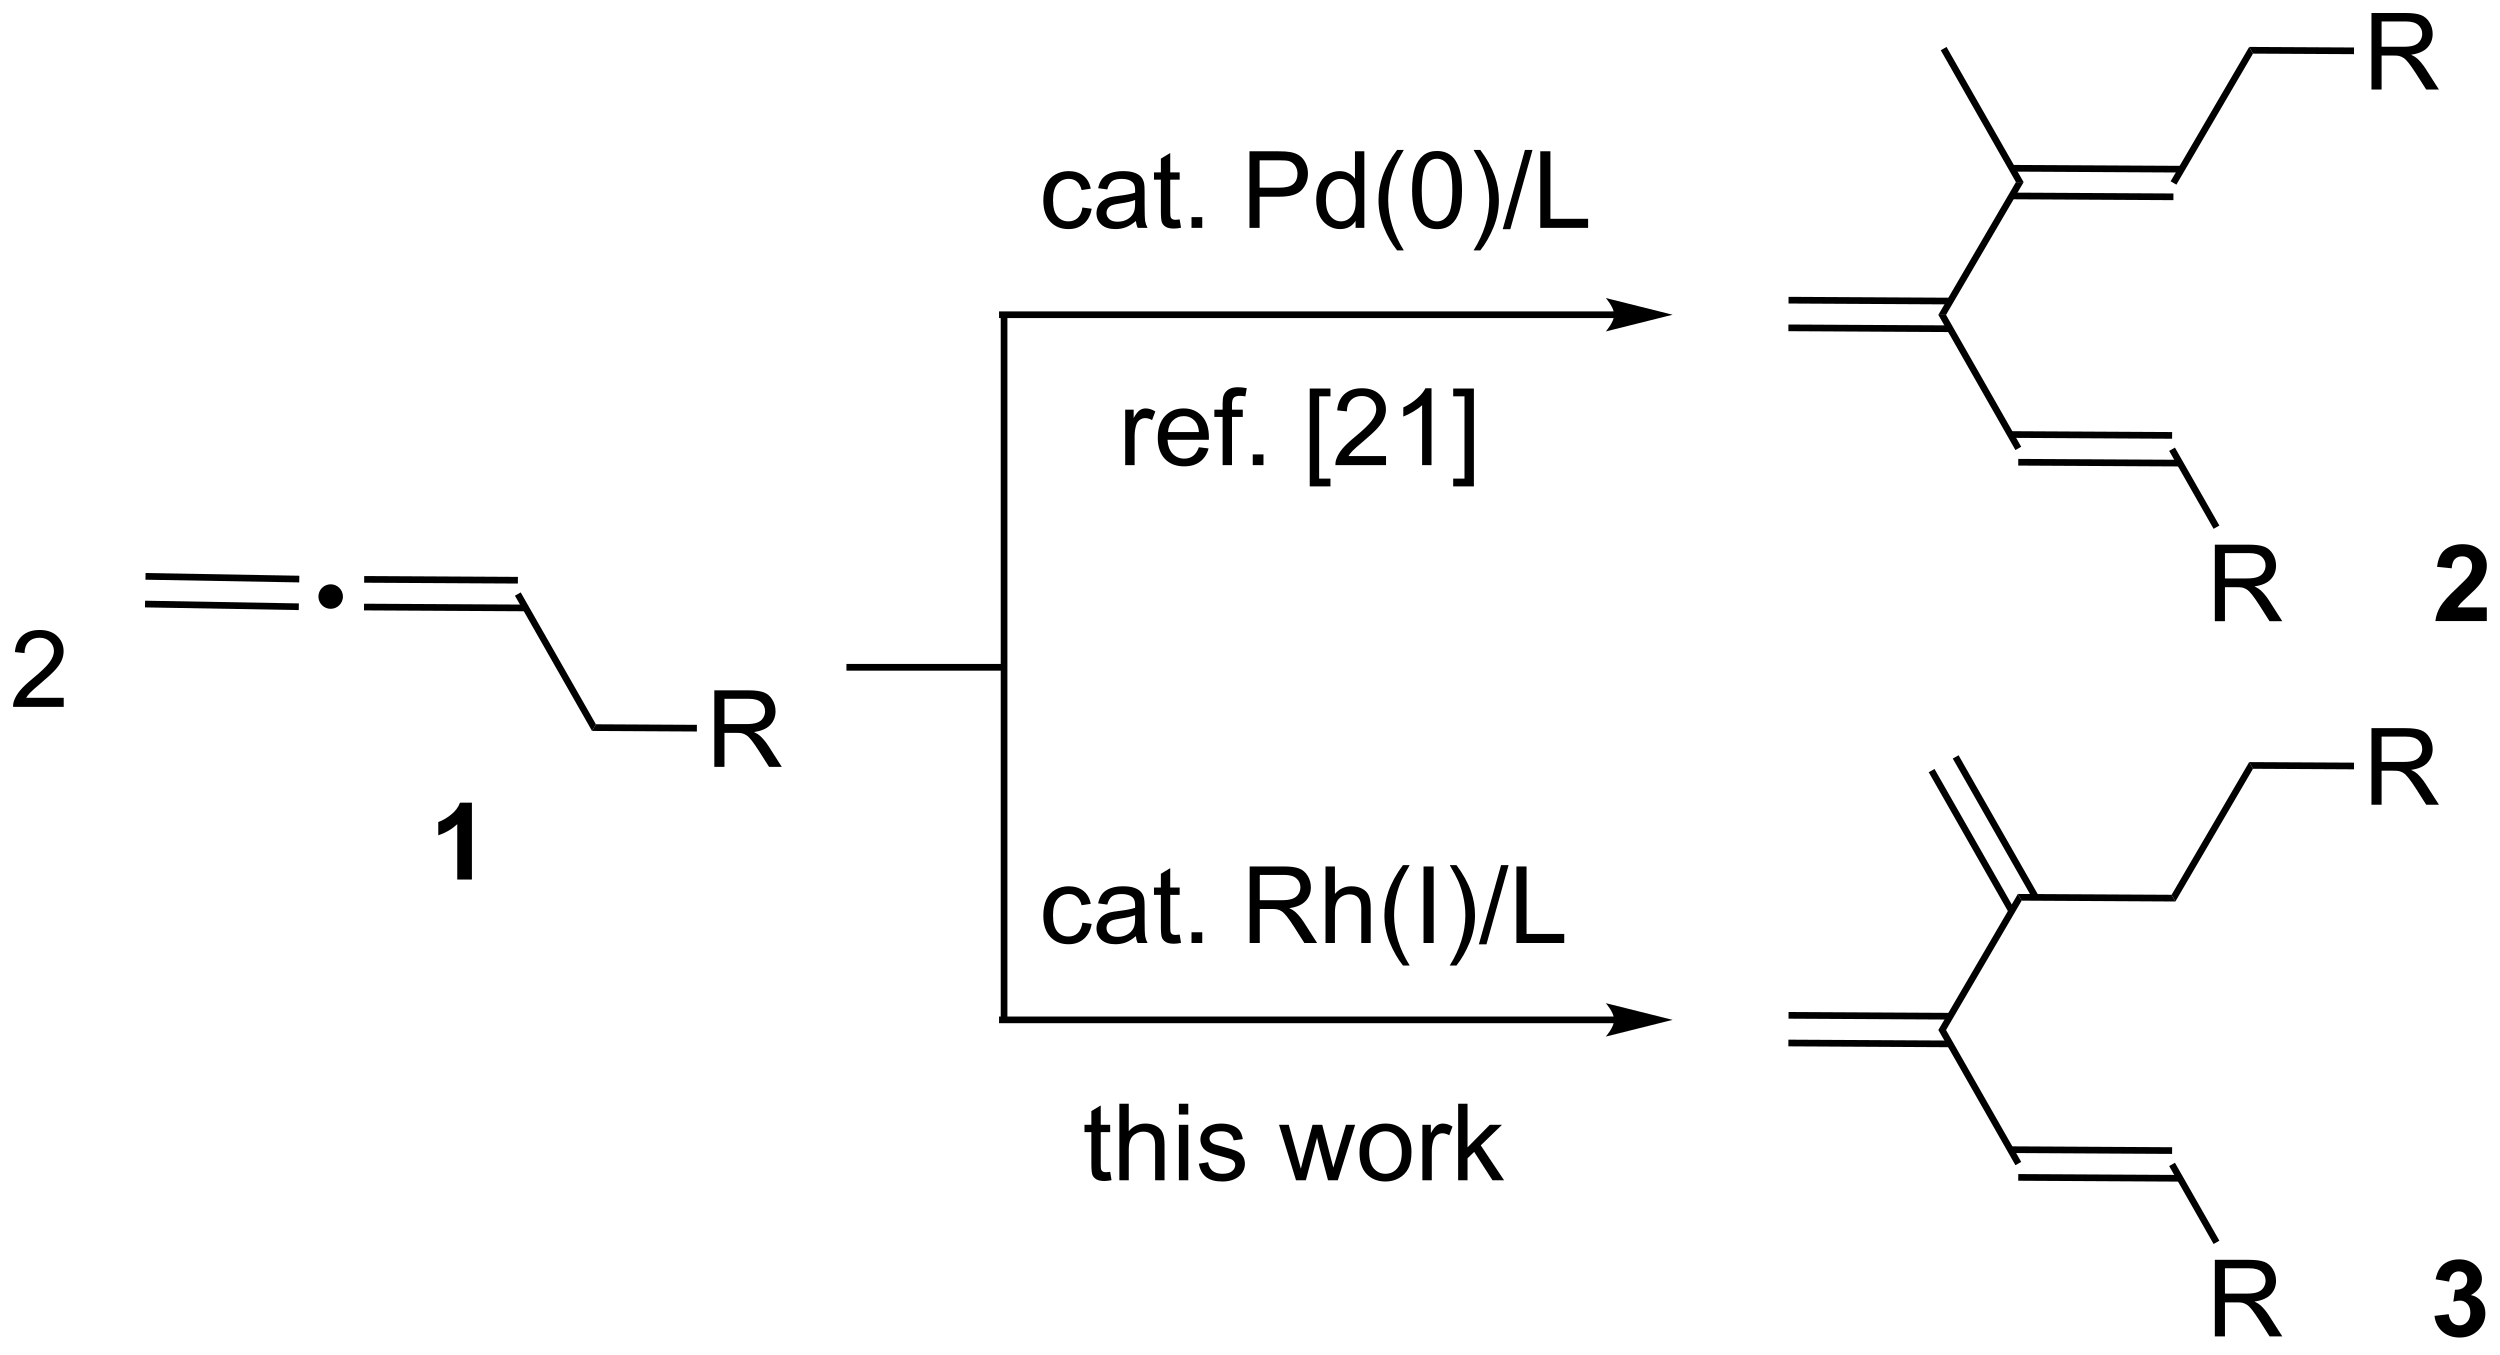 <?xml version="1.0" encoding="UTF-8"?>
<!DOCTYPE svg PUBLIC '-//W3C//DTD SVG 1.0//EN'
          'http://www.w3.org/TR/2001/REC-SVG-20010904/DTD/svg10.dtd'>
<svg stroke-dasharray="none" shape-rendering="auto" xmlns="http://www.w3.org/2000/svg" font-family="'Dialog'" text-rendering="auto" width="513" fill-opacity="1" color-interpolation="auto" color-rendering="auto" preserveAspectRatio="xMidYMid meet" font-size="12px" viewBox="0 0 513 278" fill="black" xmlns:xlink="http://www.w3.org/1999/xlink" stroke="black" image-rendering="auto" stroke-miterlimit="10" stroke-linecap="square" stroke-linejoin="miter" font-style="normal" stroke-width="1" height="278" stroke-dashoffset="0" font-weight="normal" stroke-opacity="1"
><!--Generated by the Batik Graphics2D SVG Generator--><defs id="genericDefs"
  /><g
  ><defs id="defs1"
    ><clipPath clipPathUnits="userSpaceOnUse" id="clipPath1"
      ><path d="M0.887 1.596 L193.242 1.596 L193.242 105.517 L0.887 105.517 L0.887 1.596 Z"
      /></clipPath
      ><clipPath clipPathUnits="userSpaceOnUse" id="clipPath2"
      ><path d="M-1.113 10.873 L-1.113 111.904 L185.894 111.904 L185.894 10.873 Z"
      /></clipPath
    ></defs
    ><g transform="scale(2.667,2.667) translate(-0.887,-1.596) matrix(1.029,0,0,1.029,2.031,-9.588)"
    ><path d="M9.727 56.285 L21.226 56.486 L21.235 55.987 L9.736 55.785 ZM9.764 54.215 L21.262 54.417 L21.271 53.917 L9.773 53.715 Z" stroke="none" clip-path="url(#clipPath2)"
    /></g
    ><g transform="matrix(2.743,0,0,2.743,3.052,-29.823)"
    ><path d="M26.118 56.535 L38.215 56.601 L38.218 56.101 L26.121 56.035 ZM26.129 54.465 L37.629 54.528 L37.632 54.028 L26.132 53.965 Z" stroke="none" clip-path="url(#clipPath2)"
    /></g
    ><g transform="matrix(2.743,0,0,2.743,3.052,-29.823)"
    ><path d="M23.625 56.167 C23.257 56.167 22.958 55.868 22.958 55.5 C22.958 55.132 23.257 54.833 23.625 54.833 C23.993 54.833 24.292 55.132 24.292 55.5 C24.292 55.868 23.993 56.167 23.625 56.167" stroke="none" clip-path="url(#clipPath2)"
    /></g
    ><g stroke-width="0.5" transform="matrix(2.743,0,0,2.743,3.052,-29.823)" stroke-linejoin="round" stroke-linecap="round"
    ><path fill="none" d="M23.625 56.167 C23.257 56.167 22.958 55.868 22.958 55.5 C22.958 55.132 23.257 54.833 23.625 54.833 C23.993 54.833 24.292 55.132 24.292 55.5 C24.292 55.868 23.993 56.167 23.625 56.167" clip-path="url(#clipPath2)"
    /></g
    ><g transform="matrix(2.743,0,0,2.743,3.052,-29.823)"
    ><path d="M37.408 55.437 L37.842 55.189 L43.466 65.054 L43.175 65.553 Z" stroke="none" clip-path="url(#clipPath2)"
    /></g
    ><g transform="matrix(2.743,0,0,2.743,3.052,-29.823)"
    ><path d="M52.325 68.241 L52.325 62.515 L54.864 62.515 Q55.63 62.515 56.029 62.668 Q56.427 62.822 56.664 63.213 Q56.904 63.603 56.904 64.077 Q56.904 64.686 56.508 65.106 Q56.114 65.522 55.289 65.634 Q55.591 65.78 55.747 65.921 Q56.078 66.226 56.375 66.681 L57.372 68.241 L56.419 68.241 L55.661 67.049 Q55.328 66.533 55.112 66.259 Q54.898 65.986 54.729 65.877 Q54.56 65.767 54.383 65.726 Q54.255 65.697 53.961 65.697 L53.083 65.697 L53.083 68.241 L52.325 68.241 ZM53.083 65.041 L54.711 65.041 Q55.232 65.041 55.523 64.934 Q55.818 64.827 55.969 64.59 Q56.122 64.353 56.122 64.077 Q56.122 63.671 55.825 63.41 Q55.531 63.148 54.896 63.148 L53.083 63.148 L53.083 65.041 Z" stroke="none" clip-path="url(#clipPath2)"
    /></g
    ><g transform="matrix(2.743,0,0,2.743,3.052,-29.823)"
    ><path d="M43.175 65.553 L43.466 65.054 L51.022 65.096 L51.019 65.596 Z" stroke="none" clip-path="url(#clipPath2)"
    /></g
    ><g transform="matrix(2.743,0,0,2.743,3.052,-29.823)"
    ><path d="M149.868 45.702 L161.965 45.768 L161.968 45.268 L149.871 45.202 ZM149.282 43.628 L161.379 43.694 L161.382 43.194 L149.285 43.128 Z" stroke="none" clip-path="url(#clipPath2)"
    /></g
    ><g transform="matrix(2.743,0,0,2.743,3.052,-29.823)"
    ><path d="M164.576 57.345 L164.576 51.618 L167.115 51.618 Q167.88 51.618 168.279 51.772 Q168.677 51.926 168.914 52.316 Q169.154 52.707 169.154 53.181 Q169.154 53.79 168.758 54.21 Q168.365 54.626 167.539 54.738 Q167.841 54.884 167.997 55.025 Q168.328 55.329 168.625 55.785 L169.622 57.345 L168.669 57.345 L167.911 56.152 Q167.578 55.637 167.362 55.363 Q167.148 55.09 166.979 54.98 Q166.81 54.871 166.633 54.829 Q166.505 54.801 166.211 54.801 L165.333 54.801 L165.333 57.345 L164.576 57.345 ZM165.333 54.145 L166.961 54.145 Q167.482 54.145 167.773 54.038 Q168.068 53.931 168.219 53.694 Q168.372 53.457 168.372 53.181 Q168.372 52.775 168.076 52.514 Q167.781 52.251 167.146 52.251 L165.333 52.251 L165.333 54.145 Z" stroke="none" clip-path="url(#clipPath2)"
    /></g
    ><g transform="matrix(2.743,0,0,2.743,3.052,-29.823)"
    ><path d="M161.158 44.603 L161.592 44.356 L164.916 50.187 L164.482 50.434 Z" stroke="none" clip-path="url(#clipPath2)"
    /></g
    ><g transform="matrix(2.743,0,0,2.743,3.052,-29.823)"
    ><path d="M150.092 44.293 L149.658 44.541 L143.891 34.425 L144.468 34.428 Z" stroke="none" clip-path="url(#clipPath2)"
    /></g
    ><g transform="matrix(2.743,0,0,2.743,3.052,-29.823)"
    ><path d="M144.784 33.144 L132.687 33.078 L132.684 33.578 L144.781 33.644 ZM144.773 35.214 L132.675 35.148 L132.673 35.648 L144.77 35.714 Z" stroke="none" clip-path="url(#clipPath2)"
    /></g
    ><g transform="matrix(2.743,0,0,2.743,3.052,-29.823)"
    ><path d="M144.468 34.428 L143.891 34.425 L149.695 24.497 L150.273 24.5 Z" stroke="none" clip-path="url(#clipPath2)"
    /></g
    ><g transform="matrix(2.743,0,0,2.743,3.052,-29.823)"
    ><path d="M150.273 24.5 L149.695 24.497 L144.071 14.632 L144.506 14.384 Z" stroke="none" clip-path="url(#clipPath2)"
    /></g
    ><g transform="matrix(2.743,0,0,2.743,3.052,-29.823)"
    ><path d="M149.379 25.78 L161.477 25.846 L161.479 25.346 L149.382 25.28 ZM149.391 23.71 L162.085 23.779 L162.088 23.279 L149.393 23.21 Z" stroke="none" clip-path="url(#clipPath2)"
    /></g
    ><g transform="matrix(2.743,0,0,2.743,3.052,-29.823)"
    ><path d="M161.7 24.687 L161.268 24.435 L167.145 14.383 L167.431 14.884 Z" stroke="none" clip-path="url(#clipPath2)"
    /></g
    ><g transform="matrix(2.743,0,0,2.743,3.052,-29.823)"
    ><path d="M176.293 17.571 L176.293 11.845 L178.832 11.845 Q179.598 11.845 179.996 11.998 Q180.395 12.152 180.631 12.543 Q180.871 12.933 180.871 13.407 Q180.871 14.017 180.475 14.436 Q180.082 14.853 179.256 14.964 Q179.559 15.11 179.715 15.251 Q180.046 15.556 180.343 16.011 L181.34 17.571 L180.387 17.571 L179.629 16.379 Q179.296 15.863 179.079 15.589 Q178.866 15.316 178.697 15.207 Q178.527 15.097 178.35 15.056 Q178.223 15.027 177.928 15.027 L177.051 15.027 L177.051 17.571 L176.293 17.571 ZM177.051 14.371 L178.678 14.371 Q179.199 14.371 179.491 14.264 Q179.785 14.157 179.936 13.92 Q180.09 13.683 180.09 13.407 Q180.09 13.001 179.793 12.741 Q179.499 12.478 178.863 12.478 L177.051 12.478 L177.051 14.371 Z" stroke="none" clip-path="url(#clipPath2)"
    /></g
    ><g transform="matrix(2.743,0,0,2.743,3.052,-29.823)"
    ><path d="M167.431 14.884 L167.145 14.383 L174.989 14.425 L174.987 14.925 Z" stroke="none" clip-path="url(#clipPath2)"
    /></g
    ><g transform="matrix(2.743,0,0,2.743,3.052,-29.823)"
    ><path d="M149.868 99.202 L161.965 99.268 L161.968 98.768 L149.871 98.702 ZM149.282 97.128 L161.379 97.195 L161.382 96.695 L149.285 96.628 Z" stroke="none" clip-path="url(#clipPath2)"
    /></g
    ><g transform="matrix(2.743,0,0,2.743,3.052,-29.823)"
    ><path d="M164.576 110.845 L164.576 105.118 L167.115 105.118 Q167.88 105.118 168.279 105.272 Q168.677 105.426 168.914 105.816 Q169.154 106.207 169.154 106.681 Q169.154 107.29 168.758 107.71 Q168.365 108.126 167.539 108.238 Q167.841 108.384 167.997 108.525 Q168.328 108.829 168.625 109.285 L169.622 110.845 L168.669 110.845 L167.911 109.652 Q167.578 109.137 167.362 108.863 Q167.148 108.59 166.979 108.48 Q166.81 108.371 166.633 108.329 Q166.505 108.301 166.211 108.301 L165.333 108.301 L165.333 110.845 L164.576 110.845 ZM165.333 107.644 L166.961 107.644 Q167.482 107.644 167.773 107.538 Q168.068 107.431 168.219 107.194 Q168.372 106.957 168.372 106.681 Q168.372 106.275 168.076 106.014 Q167.781 105.751 167.146 105.751 L165.333 105.751 L165.333 107.644 Z" stroke="none" clip-path="url(#clipPath2)"
    /></g
    ><g transform="matrix(2.743,0,0,2.743,3.052,-29.823)"
    ><path d="M161.158 98.103 L161.592 97.856 L164.916 103.687 L164.482 103.934 Z" stroke="none" clip-path="url(#clipPath2)"
    /></g
    ><g transform="matrix(2.743,0,0,2.743,3.052,-29.823)"
    ><path d="M150.092 97.793 L149.658 98.04 L143.891 87.924 L144.468 87.928 Z" stroke="none" clip-path="url(#clipPath2)"
    /></g
    ><g transform="matrix(2.743,0,0,2.743,3.052,-29.823)"
    ><path d="M144.784 86.644 L132.687 86.578 L132.684 87.078 L144.781 87.144 ZM144.773 88.714 L132.675 88.648 L132.673 89.148 L144.77 89.214 Z" stroke="none" clip-path="url(#clipPath2)"
    /></g
    ><g transform="matrix(2.743,0,0,2.743,3.052,-29.823)"
    ><path d="M144.468 87.928 L143.891 87.924 L149.841 77.748 L150.127 78.249 Z" stroke="none" clip-path="url(#clipPath2)"
    /></g
    ><g transform="matrix(2.743,0,0,2.743,3.052,-29.823)"
    ><path d="M151.396 77.881 L145.405 67.371 L144.97 67.619 L150.962 78.129 ZM149.598 78.906 L143.606 68.397 L143.172 68.644 L149.163 79.154 Z" stroke="none" clip-path="url(#clipPath2)"
    /></g
    ><g transform="matrix(2.743,0,0,2.743,3.052,-29.823)"
    ><path d="M150.127 78.249 L149.841 77.748 L161.341 77.81 L161.627 78.312 Z" stroke="none" clip-path="url(#clipPath2)"
    /></g
    ><g transform="matrix(2.743,0,0,2.743,3.052,-29.823)"
    ><path d="M161.627 78.312 L161.341 77.81 L167.145 67.883 L167.431 68.384 Z" stroke="none" clip-path="url(#clipPath2)"
    /></g
    ><g transform="matrix(2.743,0,0,2.743,3.052,-29.823)"
    ><path d="M176.293 71.071 L176.293 65.345 L178.832 65.345 Q179.598 65.345 179.996 65.498 Q180.395 65.652 180.631 66.043 Q180.871 66.433 180.871 66.907 Q180.871 67.517 180.475 67.936 Q180.082 68.353 179.256 68.465 Q179.559 68.61 179.715 68.751 Q180.046 69.056 180.343 69.511 L181.34 71.071 L180.387 71.071 L179.629 69.879 Q179.296 69.363 179.079 69.09 Q178.866 68.816 178.697 68.707 Q178.527 68.597 178.35 68.556 Q178.223 68.527 177.928 68.527 L177.051 68.527 L177.051 71.071 L176.293 71.071 ZM177.051 67.871 L178.678 67.871 Q179.199 67.871 179.491 67.764 Q179.785 67.657 179.936 67.42 Q180.09 67.183 180.09 66.907 Q180.09 66.501 179.793 66.241 Q179.499 65.978 178.863 65.978 L177.051 65.978 L177.051 67.871 Z" stroke="none" clip-path="url(#clipPath2)"
    /></g
    ><g transform="matrix(2.743,0,0,2.743,3.052,-29.823)"
    ><path d="M167.431 68.384 L167.145 67.883 L174.989 67.925 L174.987 68.425 Z" stroke="none" clip-path="url(#clipPath2)"
    /></g
    ><g transform="matrix(2.743,0,0,2.743,3.052,-29.823)"
    ><path d="M3.654 63.073 L3.654 63.75 L-0.133 63.75 Q-0.141 63.495 -0.05 63.26 Q0.094 62.875 0.411 62.5 Q0.732 62.125 1.333 61.633 Q2.266 60.867 2.594 60.419 Q2.922 59.971 2.922 59.573 Q2.922 59.156 2.622 58.87 Q2.325 58.581 1.844 58.581 Q1.336 58.581 1.031 58.885 Q0.727 59.19 0.724 59.729 L0 59.656 Q0.075 58.846 0.56 58.425 Q1.044 58 1.859 58 Q2.685 58 3.164 58.458 Q3.646 58.914 3.646 59.589 Q3.646 59.932 3.505 60.266 Q3.365 60.596 3.037 60.964 Q2.711 61.331 1.953 61.971 Q1.32 62.503 1.141 62.693 Q0.961 62.883 0.844 63.073 L3.654 63.073 Z" stroke="none" clip-path="url(#clipPath2)"
    /></g
    ><g transform="matrix(2.743,0,0,2.743,3.052,-29.823)"
    ><path d="M79.859 26.396 L80.552 26.487 Q80.438 27.201 79.971 27.607 Q79.505 28.011 78.826 28.011 Q77.974 28.011 77.456 27.453 Q76.938 26.896 76.938 25.857 Q76.938 25.185 77.159 24.682 Q77.383 24.177 77.838 23.927 Q78.294 23.674 78.828 23.674 Q79.505 23.674 79.935 24.016 Q80.365 24.357 80.484 24.987 L79.802 25.091 Q79.703 24.674 79.456 24.464 Q79.208 24.253 78.857 24.253 Q78.326 24.253 77.992 24.633 Q77.662 25.013 77.662 25.839 Q77.662 26.674 77.982 27.055 Q78.302 27.432 78.818 27.432 Q79.232 27.432 79.508 27.18 Q79.787 26.924 79.859 26.396 ZM83.859 27.404 Q83.469 27.737 83.107 27.875 Q82.747 28.011 82.333 28.011 Q81.648 28.011 81.281 27.677 Q80.914 27.341 80.914 26.823 Q80.914 26.518 81.052 26.266 Q81.193 26.013 81.417 25.862 Q81.641 25.708 81.922 25.63 Q82.13 25.576 82.547 25.526 Q83.398 25.424 83.802 25.284 Q83.805 25.138 83.805 25.099 Q83.805 24.669 83.607 24.495 Q83.336 24.255 82.805 24.255 Q82.31 24.255 82.073 24.43 Q81.836 24.604 81.724 25.044 L81.037 24.951 Q81.13 24.511 81.344 24.24 Q81.56 23.966 81.966 23.82 Q82.372 23.674 82.906 23.674 Q83.438 23.674 83.768 23.799 Q84.102 23.924 84.258 24.115 Q84.414 24.302 84.477 24.591 Q84.513 24.771 84.513 25.24 L84.513 26.177 Q84.513 27.159 84.557 27.419 Q84.602 27.677 84.734 27.917 L84 27.917 Q83.891 27.698 83.859 27.404 ZM83.802 25.833 Q83.419 25.99 82.654 26.099 Q82.219 26.162 82.039 26.24 Q81.859 26.318 81.76 26.469 Q81.664 26.62 81.664 26.802 Q81.664 27.083 81.878 27.271 Q82.091 27.458 82.5 27.458 Q82.906 27.458 83.221 27.281 Q83.539 27.104 83.688 26.794 Q83.802 26.557 83.802 26.091 L83.802 25.833 ZM87.137 27.287 L87.238 27.909 Q86.941 27.971 86.707 27.971 Q86.324 27.971 86.113 27.852 Q85.902 27.729 85.816 27.531 Q85.731 27.333 85.731 26.701 L85.731 24.315 L85.215 24.315 L85.215 23.768 L85.731 23.768 L85.731 22.74 L86.431 22.318 L86.431 23.768 L87.137 23.768 L87.137 24.315 L86.431 24.315 L86.431 26.74 Q86.431 27.042 86.467 27.128 Q86.504 27.214 86.587 27.266 Q86.673 27.315 86.829 27.315 Q86.947 27.315 87.137 27.287 ZM88.023 27.917 L88.023 27.115 L88.826 27.115 L88.826 27.917 L88.023 27.917 ZM92.359 27.917 L92.359 22.19 L94.521 22.19 Q95.091 22.19 95.391 22.245 Q95.812 22.315 96.096 22.513 Q96.383 22.708 96.557 23.065 Q96.732 23.419 96.732 23.846 Q96.732 24.576 96.266 25.083 Q95.802 25.589 94.586 25.589 L93.117 25.589 L93.117 27.917 L92.359 27.917 ZM93.117 24.912 L94.599 24.912 Q95.333 24.912 95.641 24.638 Q95.951 24.365 95.951 23.87 Q95.951 23.511 95.768 23.255 Q95.586 22.997 95.289 22.917 Q95.099 22.865 94.583 22.865 L93.117 22.865 L93.117 24.912 ZM100.297 27.917 L100.297 27.393 Q99.904 28.011 99.138 28.011 Q98.641 28.011 98.224 27.737 Q97.81 27.464 97.581 26.974 Q97.352 26.482 97.352 25.846 Q97.352 25.224 97.557 24.719 Q97.766 24.214 98.18 23.945 Q98.594 23.674 99.107 23.674 Q99.482 23.674 99.773 23.833 Q100.068 23.99 100.25 24.245 L100.25 22.19 L100.951 22.19 L100.951 27.917 L100.297 27.917 ZM98.076 25.846 Q98.076 26.643 98.412 27.039 Q98.747 27.432 99.203 27.432 Q99.664 27.432 99.987 27.055 Q100.31 26.677 100.31 25.904 Q100.31 25.052 99.982 24.654 Q99.654 24.255 99.172 24.255 Q98.703 24.255 98.388 24.638 Q98.076 25.021 98.076 25.846 ZM103.4 29.602 Q102.816 28.867 102.413 27.883 Q102.012 26.896 102.012 25.841 Q102.012 24.912 102.314 24.06 Q102.665 23.073 103.4 22.091 L103.902 22.091 Q103.431 22.904 103.277 23.253 Q103.04 23.792 102.902 24.378 Q102.736 25.107 102.736 25.846 Q102.736 27.724 103.902 29.602 L103.4 29.602 ZM104.525 25.091 Q104.525 24.076 104.733 23.458 Q104.941 22.839 105.353 22.503 Q105.767 22.167 106.392 22.167 Q106.853 22.167 107.199 22.352 Q107.548 22.537 107.775 22.888 Q108.001 23.237 108.129 23.74 Q108.259 24.24 108.259 25.091 Q108.259 26.099 108.051 26.719 Q107.845 27.339 107.431 27.677 Q107.019 28.016 106.392 28.016 Q105.564 28.016 105.09 27.419 Q104.525 26.706 104.525 25.091 ZM105.246 25.091 Q105.246 26.503 105.577 26.969 Q105.908 27.435 106.392 27.435 Q106.876 27.435 107.204 26.966 Q107.535 26.497 107.535 25.091 Q107.535 23.677 107.204 23.214 Q106.876 22.747 106.384 22.747 Q105.9 22.747 105.611 23.159 Q105.246 23.682 105.246 25.091 ZM109.63 29.602 L109.125 29.602 Q110.294 27.724 110.294 25.846 Q110.294 25.112 110.125 24.388 Q109.992 23.802 109.755 23.263 Q109.602 22.912 109.125 22.091 L109.63 22.091 Q110.365 23.073 110.716 24.06 Q111.016 24.912 111.016 25.841 Q111.016 26.896 110.612 27.883 Q110.208 28.867 109.63 29.602 ZM111.305 28.016 L112.966 22.091 L113.529 22.091 L111.872 28.016 L111.305 28.016 ZM114.113 27.917 L114.113 22.19 L114.871 22.19 L114.871 27.24 L117.691 27.24 L117.691 27.917 L114.113 27.917 Z" stroke="none" clip-path="url(#clipPath2)"
    /></g
    ><g transform="matrix(2.743,0,0,2.743,3.052,-29.823)"
    ><path d="M79.859 79.896 L80.552 79.987 Q80.438 80.701 79.971 81.107 Q79.505 81.51 78.826 81.51 Q77.974 81.51 77.456 80.953 Q76.938 80.396 76.938 79.357 Q76.938 78.685 77.159 78.182 Q77.383 77.677 77.838 77.427 Q78.294 77.174 78.828 77.174 Q79.505 77.174 79.935 77.516 Q80.365 77.857 80.484 78.487 L79.802 78.591 Q79.703 78.174 79.456 77.964 Q79.208 77.753 78.857 77.753 Q78.326 77.753 77.992 78.133 Q77.662 78.513 77.662 79.339 Q77.662 80.174 77.982 80.555 Q78.302 80.932 78.818 80.932 Q79.232 80.932 79.508 80.68 Q79.787 80.424 79.859 79.896 ZM83.859 80.904 Q83.469 81.237 83.107 81.375 Q82.747 81.51 82.333 81.51 Q81.648 81.51 81.281 81.177 Q80.914 80.841 80.914 80.323 Q80.914 80.018 81.052 79.766 Q81.193 79.513 81.417 79.362 Q81.641 79.208 81.922 79.13 Q82.13 79.076 82.547 79.026 Q83.398 78.924 83.802 78.784 Q83.805 78.638 83.805 78.599 Q83.805 78.169 83.607 77.995 Q83.336 77.755 82.805 77.755 Q82.31 77.755 82.073 77.93 Q81.836 78.104 81.724 78.544 L81.037 78.451 Q81.13 78.01 81.344 77.74 Q81.56 77.466 81.966 77.32 Q82.372 77.174 82.906 77.174 Q83.438 77.174 83.768 77.299 Q84.102 77.424 84.258 77.615 Q84.414 77.802 84.477 78.091 Q84.513 78.271 84.513 78.74 L84.513 79.677 Q84.513 80.659 84.557 80.919 Q84.602 81.177 84.734 81.417 L84 81.417 Q83.891 81.198 83.859 80.904 ZM83.802 79.333 Q83.419 79.49 82.654 79.599 Q82.219 79.662 82.039 79.74 Q81.859 79.818 81.76 79.969 Q81.664 80.12 81.664 80.302 Q81.664 80.583 81.878 80.771 Q82.091 80.958 82.5 80.958 Q82.906 80.958 83.221 80.781 Q83.539 80.604 83.688 80.294 Q83.802 80.057 83.802 79.591 L83.802 79.333 ZM87.137 80.787 L87.238 81.409 Q86.941 81.471 86.707 81.471 Q86.324 81.471 86.113 81.352 Q85.902 81.229 85.816 81.031 Q85.731 80.833 85.731 80.201 L85.731 77.815 L85.215 77.815 L85.215 77.268 L85.731 77.268 L85.731 76.24 L86.431 75.818 L86.431 77.268 L87.137 77.268 L87.137 77.815 L86.431 77.815 L86.431 80.24 Q86.431 80.542 86.467 80.628 Q86.504 80.714 86.587 80.766 Q86.673 80.815 86.829 80.815 Q86.947 80.815 87.137 80.787 ZM88.023 81.417 L88.023 80.615 L88.826 80.615 L88.826 81.417 L88.023 81.417 ZM92.372 81.417 L92.372 75.69 L94.912 75.69 Q95.677 75.69 96.076 75.844 Q96.474 75.997 96.711 76.388 Q96.951 76.779 96.951 77.253 Q96.951 77.862 96.555 78.281 Q96.162 78.698 95.336 78.81 Q95.638 78.956 95.794 79.096 Q96.125 79.401 96.422 79.857 L97.419 81.417 L96.466 81.417 L95.708 80.224 Q95.375 79.708 95.159 79.435 Q94.945 79.162 94.776 79.052 Q94.607 78.943 94.43 78.901 Q94.302 78.872 94.008 78.872 L93.13 78.872 L93.13 81.417 L92.372 81.417 ZM93.13 78.216 L94.758 78.216 Q95.279 78.216 95.57 78.109 Q95.865 78.003 96.016 77.766 Q96.169 77.529 96.169 77.253 Q96.169 76.846 95.872 76.586 Q95.578 76.323 94.943 76.323 L93.13 76.323 L93.13 78.216 ZM98.048 81.417 L98.048 75.69 L98.751 75.69 L98.751 77.745 Q99.243 77.174 99.993 77.174 Q100.454 77.174 100.793 77.357 Q101.134 77.537 101.28 77.857 Q101.426 78.177 101.426 78.787 L101.426 81.417 L100.723 81.417 L100.723 78.787 Q100.723 78.26 100.493 78.021 Q100.267 77.779 99.848 77.779 Q99.535 77.779 99.259 77.943 Q98.986 78.104 98.868 78.383 Q98.751 78.659 98.751 79.146 L98.751 81.417 L98.048 81.417 ZM103.841 83.102 Q103.258 82.367 102.854 81.383 Q102.453 80.396 102.453 79.341 Q102.453 78.412 102.755 77.56 Q103.107 76.573 103.841 75.591 L104.344 75.591 Q103.872 76.404 103.719 76.753 Q103.482 77.292 103.344 77.878 Q103.177 78.607 103.177 79.346 Q103.177 81.224 104.344 83.102 L103.841 83.102 ZM105.38 81.417 L105.38 75.69 L106.138 75.69 L106.138 81.417 L105.38 81.417 ZM107.845 83.102 L107.34 83.102 Q108.509 81.224 108.509 79.346 Q108.509 78.612 108.34 77.888 Q108.207 77.302 107.97 76.763 Q107.816 76.412 107.34 75.591 L107.845 75.591 Q108.579 76.573 108.931 77.56 Q109.231 78.412 109.231 79.341 Q109.231 80.396 108.827 81.383 Q108.423 82.367 107.845 83.102 ZM109.519 81.516 L111.181 75.591 L111.743 75.591 L110.087 81.516 L109.519 81.516 ZM112.328 81.417 L112.328 75.69 L113.086 75.69 L113.086 80.74 L115.906 80.74 L115.906 81.417 L112.328 81.417 Z" stroke="none" clip-path="url(#clipPath2)"
    /></g
    ><g transform="matrix(2.743,0,0,2.743,3.052,-29.823)"
    ><path d="M81.938 98.537 L82.039 99.159 Q81.742 99.221 81.508 99.221 Q81.125 99.221 80.914 99.102 Q80.703 98.979 80.617 98.781 Q80.531 98.583 80.531 97.951 L80.531 95.565 L80.016 95.565 L80.016 95.018 L80.531 95.018 L80.531 93.99 L81.232 93.568 L81.232 95.018 L81.938 95.018 L81.938 95.565 L81.232 95.565 L81.232 97.99 Q81.232 98.292 81.268 98.378 Q81.305 98.464 81.388 98.516 Q81.474 98.565 81.63 98.565 Q81.747 98.565 81.938 98.537 ZM82.626 99.167 L82.626 93.44 L83.329 93.44 L83.329 95.495 Q83.822 94.924 84.572 94.924 Q85.033 94.924 85.371 95.107 Q85.712 95.287 85.858 95.607 Q86.004 95.927 86.004 96.537 L86.004 99.167 L85.301 99.167 L85.301 96.537 Q85.301 96.01 85.072 95.771 Q84.845 95.529 84.426 95.529 Q84.113 95.529 83.837 95.693 Q83.564 95.854 83.447 96.133 Q83.329 96.409 83.329 96.896 L83.329 99.167 L82.626 99.167 ZM87.078 94.247 L87.078 93.44 L87.781 93.44 L87.781 94.247 L87.078 94.247 ZM87.078 99.167 L87.078 95.018 L87.781 95.018 L87.781 99.167 L87.078 99.167 ZM88.572 97.927 L89.267 97.818 Q89.324 98.237 89.592 98.461 Q89.861 98.682 90.34 98.682 Q90.824 98.682 91.059 98.484 Q91.293 98.287 91.293 98.021 Q91.293 97.784 91.087 97.646 Q90.941 97.552 90.368 97.409 Q89.595 97.214 89.296 97.07 Q88.996 96.927 88.842 96.677 Q88.689 96.424 88.689 96.12 Q88.689 95.841 88.814 95.607 Q88.941 95.37 89.16 95.214 Q89.324 95.091 89.608 95.008 Q89.892 94.924 90.215 94.924 Q90.704 94.924 91.072 95.065 Q91.441 95.206 91.616 95.445 Q91.793 95.685 91.861 96.089 L91.173 96.182 Q91.126 95.862 90.9 95.682 Q90.676 95.503 90.267 95.503 Q89.783 95.503 89.574 95.664 Q89.368 95.823 89.368 96.037 Q89.368 96.174 89.454 96.284 Q89.54 96.396 89.723 96.471 Q89.829 96.51 90.345 96.651 Q91.09 96.849 91.384 96.977 Q91.681 97.104 91.848 97.346 Q92.017 97.589 92.017 97.948 Q92.017 98.299 91.811 98.609 Q91.606 98.919 91.217 99.091 Q90.832 99.26 90.345 99.26 Q89.535 99.26 89.111 98.924 Q88.689 98.589 88.572 97.927 ZM95.841 99.167 L94.57 95.018 L95.297 95.018 L95.958 97.412 L96.203 98.302 Q96.219 98.237 96.419 97.448 L97.078 95.018 L97.802 95.018 L98.422 97.424 L98.63 98.216 L98.867 97.417 L99.578 95.018 L100.263 95.018 L98.966 99.167 L98.234 99.167 L97.576 96.682 L97.414 95.974 L96.576 99.167 L95.841 99.167 ZM100.59 97.091 Q100.59 95.94 101.231 95.385 Q101.767 94.924 102.535 94.924 Q103.392 94.924 103.934 95.484 Q104.478 96.044 104.478 97.034 Q104.478 97.833 104.236 98.294 Q103.996 98.753 103.538 99.008 Q103.079 99.26 102.535 99.26 Q101.665 99.26 101.126 98.703 Q100.59 98.143 100.59 97.091 ZM101.314 97.091 Q101.314 97.888 101.66 98.287 Q102.009 98.682 102.535 98.682 Q103.059 98.682 103.405 98.284 Q103.754 97.885 103.754 97.068 Q103.754 96.299 103.405 95.904 Q103.056 95.505 102.535 95.505 Q102.009 95.505 101.66 95.901 Q101.314 96.294 101.314 97.091 ZM105.294 99.167 L105.294 95.018 L105.927 95.018 L105.927 95.646 Q106.169 95.206 106.372 95.065 Q106.578 94.924 106.826 94.924 Q107.18 94.924 107.547 95.151 L107.305 95.802 Q107.047 95.651 106.789 95.651 Q106.56 95.651 106.375 95.789 Q106.193 95.927 106.115 96.174 Q105.997 96.549 105.997 96.995 L105.997 99.167 L105.294 99.167 ZM107.969 99.167 L107.969 93.44 L108.672 93.44 L108.672 96.706 L110.336 95.018 L111.247 95.018 L109.662 96.557 L111.406 99.167 L110.539 99.167 L109.169 97.044 L108.672 97.521 L108.672 99.167 L107.969 99.167 Z" stroke="none" clip-path="url(#clipPath2)"
    /></g
    ><g transform="matrix(2.743,0,0,2.743,3.052,-29.823)"
    ><path d="M119.64 34.167 L73.875 34.167 L73.625 34.167 L73.625 34.667 L73.875 34.667 L119.64 34.667 L119.89 34.667 L119.89 34.167 L119.64 34.167 ZM124.015 34.417 L119.015 33.167 C119.015 33.167 119.64 33.87 119.64 34.417 C119.64 34.964 119.015 35.667 119.015 35.667 Z" stroke="none" clip-path="url(#clipPath2)"
    /></g
    ><g transform="matrix(2.743,0,0,2.743,3.052,-29.823)"
    ><path d="M119.64 86.917 L73.875 86.917 L73.625 86.917 L73.625 87.417 L73.875 87.417 L119.64 87.417 L119.89 87.417 L119.89 86.917 L119.64 86.917 ZM124.015 87.167 L119.015 85.917 C119.015 85.917 119.64 86.62 119.64 87.167 C119.64 87.713 119.015 88.417 119.015 88.417 Z" stroke="none" clip-path="url(#clipPath2)"
    /></g
    ><g transform="matrix(2.743,0,0,2.743,3.052,-29.823)"
    ><path d="M83.062 45.667 L83.062 41.518 L83.695 41.518 L83.695 42.146 Q83.938 41.706 84.141 41.565 Q84.346 41.425 84.594 41.425 Q84.948 41.425 85.315 41.651 L85.073 42.302 Q84.815 42.151 84.557 42.151 Q84.328 42.151 84.143 42.289 Q83.961 42.427 83.883 42.675 Q83.766 43.05 83.766 43.495 L83.766 45.667 L83.062 45.667 ZM88.573 44.331 L89.299 44.419 Q89.128 45.057 88.662 45.409 Q88.198 45.76 87.477 45.76 Q86.565 45.76 86.031 45.201 Q85.5 44.638 85.5 43.628 Q85.5 42.581 86.039 42.003 Q86.578 41.425 87.438 41.425 Q88.268 41.425 88.794 41.992 Q89.323 42.557 89.323 43.583 Q89.323 43.646 89.32 43.771 L86.227 43.771 Q86.266 44.456 86.612 44.82 Q86.961 45.182 87.479 45.182 Q87.867 45.182 88.141 44.979 Q88.414 44.776 88.573 44.331 ZM86.266 43.193 L88.581 43.193 Q88.534 42.669 88.315 42.409 Q87.979 42.003 87.445 42.003 Q86.961 42.003 86.63 42.328 Q86.299 42.651 86.266 43.193 ZM90.35 45.667 L90.35 42.065 L89.731 42.065 L89.731 41.518 L90.35 41.518 L90.35 41.076 Q90.35 40.659 90.426 40.456 Q90.527 40.182 90.783 40.013 Q91.038 39.841 91.499 39.841 Q91.796 39.841 92.155 39.911 L92.051 40.526 Q91.832 40.487 91.637 40.487 Q91.316 40.487 91.184 40.625 Q91.051 40.76 91.051 41.135 L91.051 41.518 L91.858 41.518 L91.858 42.065 L91.051 42.065 L91.051 45.667 L90.35 45.667 ZM92.604 45.667 L92.604 44.865 L93.406 44.865 L93.406 45.667 L92.604 45.667 ZM96.867 47.258 L96.867 39.94 L98.417 39.94 L98.417 40.521 L97.57 40.521 L97.57 46.675 L98.417 46.675 L98.417 47.258 L96.867 47.258 ZM102.574 44.99 L102.574 45.667 L98.788 45.667 Q98.78 45.411 98.871 45.177 Q99.014 44.792 99.332 44.417 Q99.652 44.042 100.254 43.55 Q101.186 42.784 101.514 42.336 Q101.843 41.888 101.843 41.49 Q101.843 41.073 101.543 40.786 Q101.246 40.497 100.764 40.497 Q100.257 40.497 99.952 40.802 Q99.647 41.107 99.645 41.646 L98.921 41.573 Q98.996 40.763 99.481 40.341 Q99.965 39.917 100.78 39.917 Q101.606 39.917 102.085 40.375 Q102.566 40.831 102.566 41.505 Q102.566 41.849 102.426 42.182 Q102.285 42.513 101.957 42.88 Q101.632 43.247 100.874 43.888 Q100.241 44.419 100.061 44.609 Q99.882 44.8 99.764 44.99 L102.574 44.99 ZM105.977 45.667 L105.273 45.667 L105.273 41.185 Q105.018 41.427 104.607 41.669 Q104.195 41.911 103.867 42.034 L103.867 41.354 Q104.456 41.076 104.896 40.682 Q105.339 40.286 105.523 39.917 L105.977 39.917 L105.977 45.667 ZM109.147 47.258 L107.598 47.258 L107.598 46.675 L108.444 46.675 L108.444 40.521 L107.598 40.521 L107.598 39.94 L109.147 39.94 L109.147 47.258 Z" stroke="none" clip-path="url(#clipPath2)"
    /></g
    ><g transform="matrix(2.743,0,0,2.743,3.052,-29.823)"
    ><path d="M73.75 34.292 L74.25 34.292 L74.25 87.292 L73.75 87.292 Z" stroke="none" clip-path="url(#clipPath2)"
    /></g
    ><g stroke-width="0.5" transform="matrix(2.743,0,0,2.743,3.052,-29.823)"
    ><path fill="none" d="M62.458 60.792 C71.958 60.792 73.625 60.792 73.625 60.792" clip-path="url(#clipPath2)"
    /></g
    ><g transform="matrix(2.743,0,0,2.743,3.052,-29.823)"
    ><path d="M34.19 76.667 L33.094 76.667 L33.094 72.529 Q32.492 73.091 31.674 73.362 L31.674 72.365 Q32.104 72.224 32.607 71.833 Q33.112 71.44 33.3 70.917 L34.19 70.917 L34.19 76.667 Z" stroke="none" clip-path="url(#clipPath2)"
    /></g
    ><g transform="matrix(2.743,0,0,2.743,3.052,-29.823)"
    ><path d="M184.922 56.312 L184.922 57.333 L181.076 57.333 Q181.138 56.755 181.451 56.237 Q181.763 55.719 182.685 54.865 Q183.427 54.172 183.594 53.927 Q183.82 53.586 183.82 53.255 Q183.82 52.888 183.622 52.69 Q183.427 52.492 183.078 52.492 Q182.734 52.492 182.531 52.7 Q182.328 52.906 182.297 53.388 L181.203 53.279 Q181.302 52.372 181.818 51.979 Q182.333 51.583 183.107 51.583 Q183.953 51.583 184.438 52.042 Q184.922 52.497 184.922 53.177 Q184.922 53.562 184.784 53.914 Q184.646 54.263 184.344 54.646 Q184.146 54.898 183.625 55.375 Q183.107 55.852 182.966 56.008 Q182.828 56.164 182.742 56.312 L184.922 56.312 Z" stroke="none" clip-path="url(#clipPath2)"
    /></g
    ><g transform="matrix(2.743,0,0,2.743,3.052,-29.823)"
    ><path d="M181.01 109.312 L182.073 109.185 Q182.122 109.591 182.344 109.807 Q182.568 110.021 182.885 110.021 Q183.224 110.021 183.456 109.763 Q183.69 109.505 183.69 109.068 Q183.69 108.654 183.466 108.411 Q183.245 108.169 182.924 108.169 Q182.714 108.169 182.419 108.25 L182.542 107.357 Q182.987 107.367 183.221 107.164 Q183.456 106.958 183.456 106.617 Q183.456 106.328 183.284 106.156 Q183.112 105.984 182.826 105.984 Q182.544 105.984 182.344 106.18 Q182.146 106.375 182.104 106.75 L181.091 106.578 Q181.198 106.06 181.409 105.75 Q181.622 105.438 182.003 105.26 Q182.385 105.083 182.857 105.083 Q183.667 105.083 184.154 105.599 Q184.557 106.021 184.557 106.552 Q184.557 107.305 183.732 107.755 Q184.224 107.859 184.518 108.227 Q184.815 108.594 184.815 109.115 Q184.815 109.867 184.263 110.401 Q183.714 110.932 182.893 110.932 Q182.114 110.932 181.601 110.484 Q181.091 110.036 181.01 109.312 Z" stroke="none" clip-path="url(#clipPath2)"
    /></g
  ></g
></svg
>
